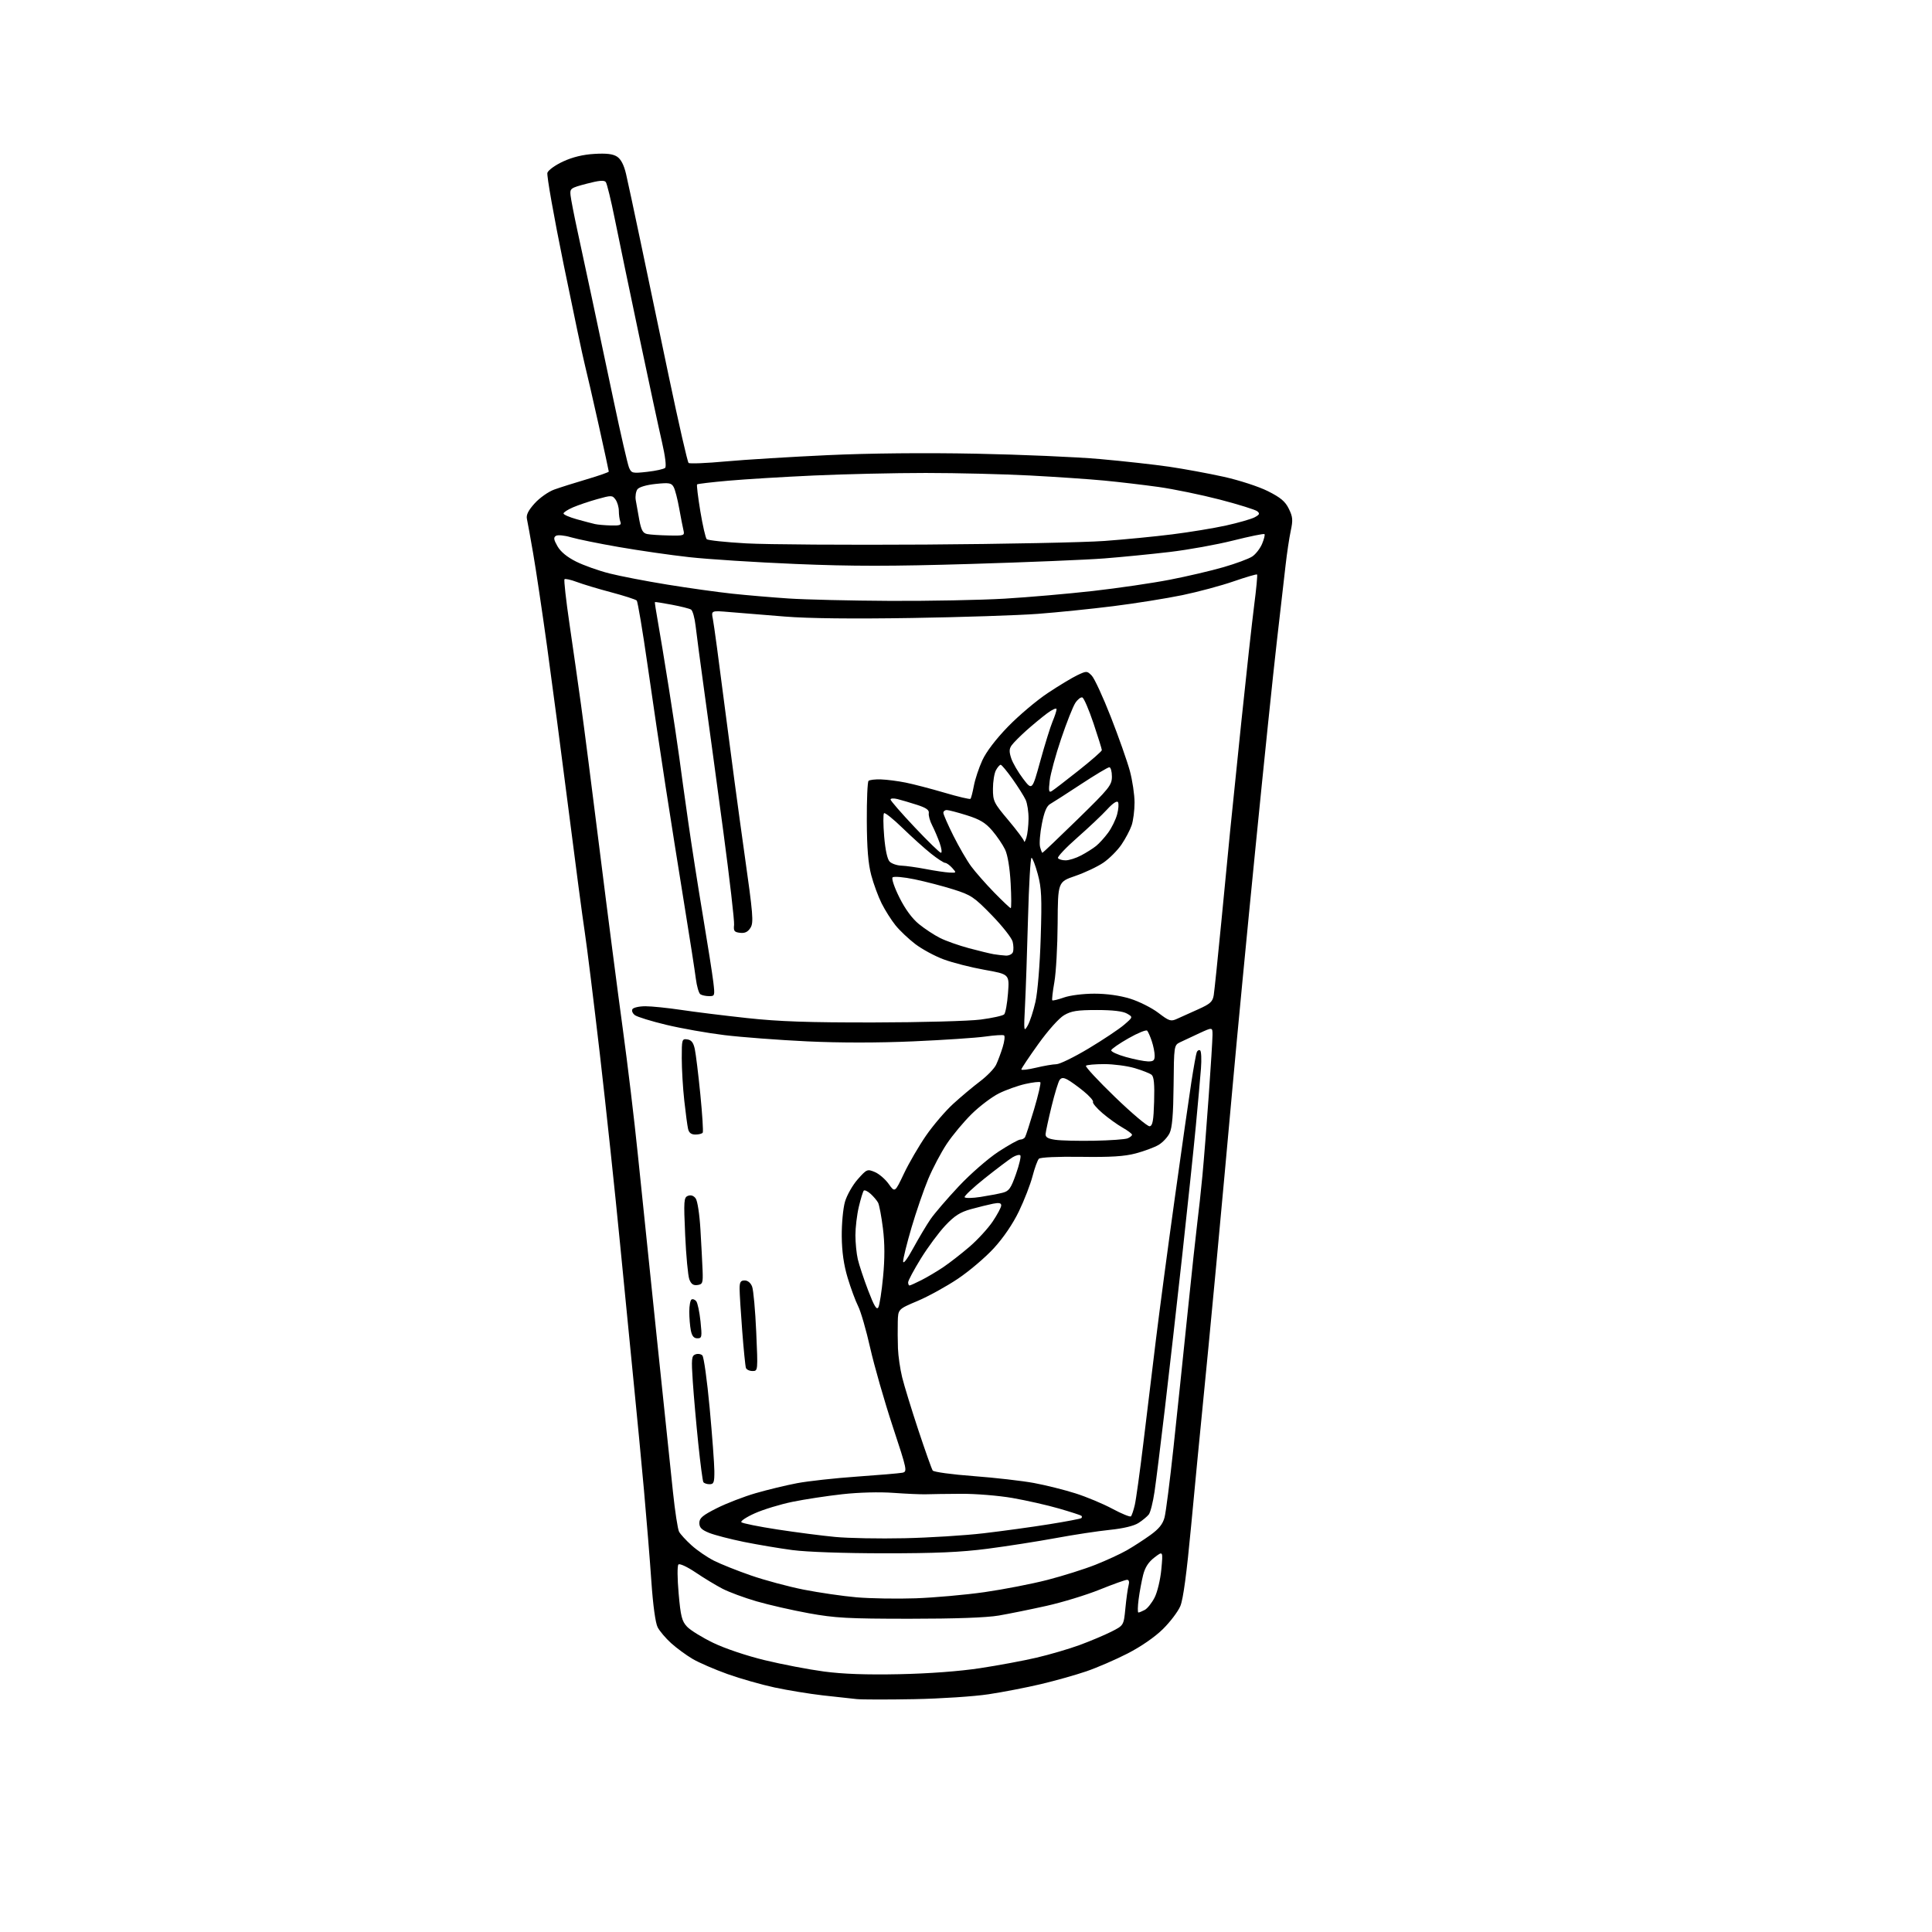 <?xml version="1.0" encoding="UTF-8" standalone="no"?>
<svg 
  version="1.1" 
  xmlns="http://www.w3.org/2000/svg" 
  xmlns:xlink="http://www.w3.org/1999/xlink" 
  xmlns:svg="http://www.w3.org/2000/svg"
  xmlns:rdf="http://www.w3.org/1999/02/22-rdf-syntax-ns#"
  xmlns:cc="http://creativecommons.org/ns#"
  xmlns:dc="http://purl.org/dc/elements/1.1/"
  viewBox="0 0 768 768"
  width="768"
  height="768"
>
<style>svg {background-color: white; }</style>"
<path stroke="none" fill="black" fill-rule="evenodd" d="M363.50,675.44C353.05,675.64 342.70,675.63 340.50,675.41C338.30,675.19 332.23,674.53 327.00,673.93C321.77,673.33 313.23,671.93 308.00,670.82C302.77,669.70 294.33,667.30 289.23,665.48C284.13,663.65 277.88,660.95 275.35,659.47C272.82,657.98 268.98,655.17 266.81,653.21C264.64,651.25 262.22,648.40 261.43,646.87C260.55,645.16 259.59,638.19 258.94,628.79C258.37,620.38 257.04,604.05 256.00,592.50C254.95,580.95 253.20,562.50 252.09,551.50C250.98,540.50 248.47,514.85 246.49,494.50C244.52,474.15 240.90,440.18 238.45,419.00C235.99,397.82 233.29,376.00 232.45,370.50C231.60,365.00 228.68,342.95 225.96,321.50C223.23,300.05 219.41,271.02 217.47,257.00C215.52,242.97 213.04,226.32 211.94,220.00C210.85,213.68 209.73,207.50 209.46,206.27C209.11,204.68 210.01,202.89 212.55,200.08C214.52,197.90 218.01,195.44 220.31,194.61C222.62,193.78 228.44,191.94 233.25,190.52C238.06,189.10 242.00,187.72 242.00,187.46C242.00,187.20 240.17,178.78 237.94,168.74C235.70,158.71 233.24,148.01 232.47,144.96C231.69,141.92 227.89,123.93 224.03,105.00C220.16,86.06 217.27,69.72 217.60,68.68C217.93,67.65 220.74,65.62 223.85,64.19C227.60,62.45 231.77,61.44 236.25,61.18C241.14,60.89 243.64,61.19 245.31,62.28C246.84,63.29 248.02,65.57 248.86,69.14C249.55,72.09 252.09,83.95 254.51,95.50C256.92,107.05 262.06,131.54 265.92,149.92C269.78,168.30 273.29,183.65 273.72,184.02C274.15,184.40 280.80,184.13 288.50,183.42C296.20,182.72 314.43,181.60 329.00,180.93C345.70,180.16 367.52,179.95 388.00,180.35C405.88,180.70 428.04,181.66 437.26,182.48C446.48,183.30 458.86,184.67 464.76,185.53C470.67,186.40 480.45,188.20 486.50,189.54C492.64,190.91 500.37,193.42 504.00,195.24C509.06,197.78 510.91,199.33 512.33,202.25C513.90,205.45 514.01,206.74 513.09,211.01C512.50,213.76 511.57,219.95 511.03,224.76C510.48,229.57 508.92,243.18 507.56,255.00C506.19,266.82 502.37,303.73 499.07,337.00C495.76,370.27 491.68,412.80 490.01,431.50C488.33,450.20 485.38,482.38 483.46,503.00C481.53,523.62 479.09,549.05 478.03,559.50C476.98,569.95 474.94,591.10 473.50,606.50C471.72,625.51 470.34,635.78 469.19,638.47C468.26,640.66 465.13,644.78 462.23,647.63C459.04,650.77 453.53,654.57 448.23,657.29C443.43,659.75 436.05,662.94 431.84,664.38C427.62,665.82 419.52,668.10 413.84,669.45C408.15,670.80 398.77,672.62 393.00,673.49C387.23,674.37 373.95,675.24 363.50,675.44zM357.50,665.52C369.40,665.27 381.38,664.37 389.56,663.13C396.75,662.04 406.87,660.16 412.06,658.94C417.25,657.73 424.96,655.47 429.19,653.92C433.42,652.36 439.09,649.97 441.79,648.61C446.70,646.12 446.70,646.12 447.36,639.31C447.72,635.56 448.29,631.49 448.62,630.25C449.01,628.82 448.79,628.00 448.02,628.00C447.35,628.00 442.45,629.75 437.13,631.90C431.82,634.04 422.30,636.95 415.98,638.36C409.67,639.77 401.12,641.50 397.00,642.21C392.12,643.04 379.71,643.48 361.50,643.48C337.06,643.47 331.97,643.19 321.50,641.29C314.90,640.09 305.54,637.95 300.69,636.54C295.85,635.13 289.77,632.88 287.19,631.54C284.61,630.20 279.81,627.30 276.53,625.08C273.17,622.82 270.17,621.43 269.69,621.91C269.20,622.40 269.24,627.45 269.77,633.42C270.57,642.53 271.05,644.43 273.10,646.62C274.42,648.03 279.10,650.92 283.50,653.05C288.13,655.29 296.77,658.20 304.00,659.95C310.88,661.62 321.45,663.64 327.50,664.45C335.12,665.46 344.35,665.79 357.50,665.52zM452.53,641.00C452.86,641.00 454.00,640.53 455.06,639.97C456.12,639.40 457.89,637.18 458.98,635.03C460.09,632.86 461.27,627.89 461.65,623.82C462.33,616.50 462.33,616.50 458.91,619.12C456.53,620.94 455.17,623.05 454.40,626.12C453.80,628.53 452.99,632.86 452.62,635.75C452.24,638.64 452.20,641.00 452.53,641.00zM364.00,635.35C371.43,635.08 383.71,633.99 391.30,632.91C398.89,631.82 410.16,629.64 416.35,628.04C422.54,626.44 431.14,623.73 435.47,622.01C439.80,620.29 445.40,617.71 447.92,616.27C450.44,614.83 454.63,612.12 457.23,610.25C460.69,607.77 462.22,605.87 462.93,603.18C463.46,601.16 465.05,588.70 466.47,575.50C467.89,562.30 470.38,538.45 472.02,522.50C473.66,506.55 475.43,490.12 475.95,486.00C476.48,481.88 477.39,473.52 477.97,467.43C478.55,461.34 479.69,446.94 480.50,435.43C481.32,423.92 481.99,413.11 481.99,411.40C482.00,408.31 482.00,408.31 476.75,410.73C473.86,412.06 470.41,413.68 469.09,414.32C466.70,415.49 466.67,415.65 466.52,431.50C466.40,443.07 465.96,448.32 464.93,450.45C464.14,452.07 462.15,454.19 460.50,455.15C458.84,456.11 454.79,457.62 451.50,458.49C446.99,459.69 441.57,460.03 429.73,459.86C420.41,459.73 413.56,460.04 412.98,460.62C412.44,461.16 411.30,464.28 410.45,467.55C409.60,470.82 407.17,477.10 405.04,481.51C402.64,486.50 398.87,492.03 395.08,496.17C391.73,499.83 385.28,505.31 380.74,508.35C376.21,511.39 369.01,515.35 364.75,517.15C357.00,520.42 357.00,520.42 356.88,525.46C356.81,528.23 356.84,532.98 356.95,536.00C357.06,539.02 357.81,544.20 358.62,547.50C359.43,550.80 362.33,560.25 365.06,568.50C367.80,576.75 370.36,583.98 370.77,584.56C371.17,585.14 378.48,586.14 387.00,586.77C395.52,587.41 406.32,588.65 411.00,589.51C415.68,590.38 423.10,592.23 427.50,593.63C431.90,595.02 438.52,597.79 442.22,599.78C445.92,601.76 449.22,603.11 449.56,602.77C449.90,602.44 450.58,600.44 451.08,598.33C451.58,596.22 453.10,585.27 454.46,574.00C455.82,562.73 458.09,544.05 459.50,532.50C460.92,520.95 464.30,495.52 467.03,476.00C469.75,456.48 472.71,435.79 473.60,430.04C474.49,424.29 475.44,419.01 475.72,418.30C475.99,417.59 476.59,417.25 477.06,417.54C477.53,417.83 477.68,421.09 477.40,424.78C477.11,428.48 476.20,438.70 475.37,447.50C474.54,456.30 472.10,479.48 469.96,499.00C467.81,518.52 464.71,545.98 463.05,560.00C461.40,574.02 459.55,588.88 458.94,593.00C458.33,597.13 457.31,601.19 456.67,602.02C456.02,602.85 454.18,604.37 452.57,605.41C450.72,606.59 446.50,607.60 441.20,608.14C436.56,608.61 426.86,610.08 419.63,611.42C412.41,612.75 400.20,614.66 392.50,615.66C381.91,617.03 371.92,617.47 351.50,617.46C335.55,617.45 320.61,616.93 315.00,616.18C309.77,615.49 301.09,614.02 295.69,612.93C290.30,611.83 284.11,610.23 281.94,609.36C278.90,608.14 278.00,607.24 278.00,605.40C278.00,603.46 279.28,602.38 284.96,599.52C288.79,597.59 295.74,594.91 300.40,593.56C305.06,592.21 312.46,590.42 316.84,589.59C321.22,588.76 331.93,587.58 340.65,586.97C349.37,586.36 357.47,585.67 358.65,585.44C360.75,585.02 360.65,584.54 354.81,566.85C351.52,556.86 347.52,542.90 345.92,535.83C344.33,528.75 342.17,521.29 341.12,519.23C340.08,517.18 338.21,512.12 336.97,508.00C335.41,502.82 334.68,497.71 334.61,491.50C334.56,486.50 335.13,480.38 335.89,477.72C336.65,475.10 338.94,471.07 340.97,468.78C344.53,464.77 344.77,464.66 347.73,465.89C349.41,466.59 351.90,468.72 353.26,470.63C355.73,474.10 355.73,474.10 359.34,466.50C361.32,462.32 365.28,455.53 368.12,451.41C370.97,447.29 375.82,441.62 378.90,438.81C381.98,435.99 386.79,431.96 389.59,429.85C392.39,427.73 395.26,424.76 395.97,423.25C396.69,421.74 397.86,418.60 398.58,416.27C399.30,413.95 399.54,411.84 399.12,411.58C398.70,411.31 395.36,411.52 391.70,412.04C388.05,412.56 375.19,413.42 363.14,413.95C349.12,414.57 333.88,414.57 320.86,413.96C309.66,413.43 294.88,412.31 288.00,411.48C281.12,410.64 270.69,408.79 264.80,407.37C258.92,405.96 253.34,404.24 252.40,403.55C251.46,402.86 251.01,401.79 251.41,401.15C251.80,400.52 254.12,400.00 256.57,400.00C259.01,400.00 265.40,400.65 270.76,401.45C276.12,402.26 287.93,403.72 297.00,404.70C309.70,406.08 321.33,406.48 347.50,406.44C366.20,406.41 385.26,405.89 389.85,405.29C394.44,404.69 398.64,403.76 399.17,403.23C399.70,402.70 400.39,398.90 400.70,394.78C401.27,387.28 401.27,387.28 391.38,385.52C385.95,384.55 378.61,382.68 375.09,381.36C371.56,380.05 366.50,377.31 363.84,375.28C361.19,373.26 357.64,369.90 355.97,367.82C354.30,365.74 351.83,361.84 350.48,359.15C349.13,356.46 347.26,351.39 346.33,347.88C345.12,343.31 344.62,337.20 344.57,326.34C344.53,318.00 344.84,310.83 345.25,310.42C345.66,310.01 347.91,309.74 350.25,309.83C352.59,309.91 356.98,310.48 360.00,311.09C363.02,311.69 369.96,313.50 375.41,315.10C380.86,316.71 385.52,317.81 385.78,317.55C386.03,317.30 386.64,314.98 387.12,312.39C387.60,309.80 389.12,305.23 390.49,302.23C392.06,298.82 395.88,293.80 400.74,288.80C405.01,284.41 412.10,278.42 416.50,275.50C420.90,272.57 426.20,269.38 428.28,268.39C431.94,266.66 432.11,266.66 433.97,268.55C435.03,269.62 438.45,277.02 441.57,285.00C444.70,292.98 448.09,302.62 449.13,306.43C450.16,310.25 451.00,315.92 451.00,319.03C451.00,322.15 450.48,326.23 449.84,328.10C449.20,329.97 447.39,333.40 445.81,335.72C444.23,338.04 441.02,341.26 438.68,342.88C436.34,344.49 431.29,346.88 427.48,348.19C420.53,350.57 420.53,350.57 420.43,367.04C420.38,376.09 419.79,386.59 419.13,390.38C418.46,394.16 418.09,397.43 418.30,397.64C418.52,397.85 420.61,397.34 422.97,396.51C425.38,395.66 430.65,395.00 435.02,395.00C439.96,395.00 445.14,395.73 449.24,396.99C452.79,398.09 457.83,400.62 460.44,402.61C464.75,405.90 465.43,406.12 467.84,405.02C469.30,404.35 473.08,402.65 476.24,401.24C481.11,399.06 482.05,398.21 482.48,395.59C482.75,393.89 484.13,380.57 485.54,366.00C486.94,351.43 488.49,335.45 488.98,330.50C489.47,325.55 491.47,305.98 493.44,287.00C495.41,268.02 497.71,247.16 498.55,240.63C499.40,234.10 499.92,228.58 499.71,228.37C499.50,228.17 495.32,229.39 490.41,231.09C485.51,232.79 476.34,235.26 470.03,236.57C463.72,237.88 451.34,239.86 442.53,240.96C433.71,242.07 420.20,243.44 412.50,244.02C404.80,244.60 382.30,245.34 362.50,245.66C338.94,246.04 321.49,245.85 312.00,245.09C304.02,244.45 294.17,243.65 290.09,243.31C282.69,242.68 282.69,242.68 283.38,246.09C283.77,247.97 285.86,263.45 288.03,280.50C290.21,297.55 293.74,323.88 295.88,339.00C299.37,363.59 299.63,366.74 298.33,368.81C297.28,370.47 296.12,371.03 294.19,370.81C291.88,370.54 291.54,370.09 291.81,367.63C291.97,366.06 290.05,349.41 287.54,330.63C285.03,311.86 281.66,287.05 280.06,275.50C278.46,263.95 276.86,251.92 276.51,248.77C276.15,245.61 275.34,242.71 274.70,242.32C274.07,241.92 270.61,241.05 267.03,240.38C263.45,239.70 260.43,239.23 260.33,239.33C260.23,239.44 260.76,242.89 261.50,247.01C262.25,251.13 264.21,263.05 265.87,273.50C267.53,283.95 269.39,296.32 270.01,301.00C270.62,305.68 272.21,317.15 273.55,326.50C274.88,335.85 277.52,352.73 279.41,364.00C281.30,375.27 283.16,387.09 283.54,390.25C284.21,395.83 284.16,396.00 281.87,395.98C280.56,395.98 279.00,395.64 278.40,395.23C277.79,394.83 276.98,392.02 276.60,389.00C276.22,385.98 274.16,372.70 272.01,359.50C269.87,346.30 266.51,325.15 264.56,312.50C262.60,299.85 259.39,278.25 257.43,264.50C255.46,250.75 253.52,239.15 253.10,238.72C252.69,238.30 248.11,236.82 242.92,235.44C237.74,234.07 231.58,232.21 229.23,231.32C226.88,230.44 224.71,229.96 224.40,230.26C224.10,230.57 225.00,238.62 226.40,248.16C227.80,257.70 229.84,272.02 230.94,280.00C232.05,287.98 235.45,314.52 238.51,339.00C241.56,363.48 245.64,394.95 247.56,408.94C249.48,422.93 252.18,445.43 253.55,458.94C254.93,472.45 258.30,504.99 261.04,531.26C263.78,557.53 266.69,585.34 267.51,593.07C268.32,600.79 269.42,607.91 269.94,608.89C270.47,609.87 272.70,612.31 274.91,614.30C277.12,616.30 281.11,619.03 283.77,620.38C286.43,621.73 293.08,624.39 298.55,626.28C304.02,628.18 313.45,630.71 319.50,631.91C325.55,633.10 335.00,634.48 340.50,634.96C346.00,635.43 356.57,635.61 364.00,635.35zM359.50,611.47C369.40,611.26 383.57,610.37 391.00,609.50C398.43,608.63 410.10,607.03 416.94,605.93C423.79,604.84 429.60,603.73 429.86,603.47C430.12,603.21 430.14,602.80 429.90,602.56C429.65,602.32 425.64,601.02 420.98,599.67C416.32,598.32 408.00,596.44 402.50,595.48C396.99,594.52 387.79,593.77 382.00,593.81C376.23,593.84 369.93,593.93 368.00,594.00C366.07,594.06 360.32,593.81 355.20,593.44C349.66,593.03 341.46,593.24 334.88,593.97C328.81,594.64 319.87,596.00 315.01,597.00C310.16,597.99 303.42,600.05 300.05,601.56C296.67,603.07 294.27,604.67 294.71,605.11C295.15,605.55 301.59,606.85 309.01,607.99C316.43,609.13 326.77,610.47 332.00,610.96C337.23,611.46 349.60,611.69 359.50,611.47zM282.06,590.00C280.99,590.00 279.88,589.62 279.59,589.15C279.31,588.69 278.40,581.83 277.58,573.90C276.76,565.98 275.78,554.90 275.40,549.27C274.79,540.17 274.90,538.97 276.43,538.39C277.37,538.03 278.61,538.21 279.20,538.80C279.79,539.39 281.09,548.78 282.10,559.68C283.11,570.58 283.95,581.86 283.97,584.75C284.00,589.29 283.74,590.00 282.06,590.00zM299.12,545.00C297.92,545.00 296.74,544.44 296.51,543.75C296.27,543.06 295.61,536.45 295.04,529.05C294.47,521.65 294.00,514.12 294.00,512.30C294.00,509.65 294.40,509.00 296.02,509.00C297.25,509.00 298.42,509.96 298.98,511.45C299.50,512.80 300.23,520.90 300.61,529.45C301.30,544.98 301.30,545.00 299.12,545.00zM277.20,532.00C275.82,532.00 275.07,531.10 274.62,528.88C274.28,527.16 274.00,523.81 274.00,521.43C274.00,519.06 274.40,516.87 274.89,516.57C275.37,516.27 276.22,516.58 276.77,517.26C277.31,517.94 278.07,521.54 278.46,525.25C279.11,531.52 279.02,532.00 277.20,532.00zM349.16,519.68C349.64,518.81 350.49,513.34 351.04,507.52C351.74,500.21 351.72,494.26 350.98,488.31C350.39,483.57 349.52,478.97 349.05,478.08C348.57,477.20 347.24,475.62 346.09,474.58C344.93,473.53 343.71,472.96 343.37,473.29C343.04,473.63 342.15,476.52 341.40,479.70C340.64,482.89 340.04,487.98 340.04,491.00C340.04,494.02 340.47,498.33 340.99,500.57C341.51,502.82 343.36,508.39 345.10,512.95C347.48,519.19 348.49,520.87 349.16,519.68zM277.25,510.82C275.60,511.05 274.74,510.45 274.02,508.56C273.49,507.15 272.74,499.25 272.37,491.02C271.75,477.18 271.83,476.00 273.49,475.36C274.65,474.92 275.74,475.29 276.55,476.40C277.27,477.38 278.09,482.78 278.44,488.82C278.79,494.69 279.17,501.98 279.29,505.00C279.48,510.02 279.30,510.53 277.25,510.82zM361.54,511.00C361.84,511.00 363.97,510.04 366.29,508.86C368.61,507.69 372.52,505.36 375.00,503.69C377.48,502.02 382.13,498.40 385.35,495.64C388.56,492.89 392.72,488.36 394.60,485.58C396.47,482.80 398.00,479.92 398.00,479.18C398.00,478.20 397.13,478.02 394.75,478.49C392.96,478.85 389.02,479.82 386.00,480.65C381.69,481.84 379.48,483.25 375.80,487.14C373.22,489.88 368.83,495.80 366.05,500.30C363.27,504.81 361.00,509.06 361.00,509.75C361.00,510.44 361.24,511.00 361.54,511.00zM363.03,496.15C365.24,492.11 368.33,486.93 369.90,484.64C371.48,482.35 376.53,476.47 381.13,471.57C385.77,466.63 392.79,460.52 396.88,457.83C400.94,455.18 404.85,453.00 405.57,453.00C406.29,453.00 407.14,452.58 407.46,452.06C407.78,451.55 409.40,446.54 411.07,440.94C412.73,435.34 413.85,430.51 413.55,430.22C413.25,429.92 410.58,430.22 407.60,430.89C404.63,431.56 399.89,433.25 397.09,434.64C394.28,436.04 389.40,439.73 386.24,442.84C383.08,445.95 378.64,451.28 376.37,454.68C374.10,458.08 370.78,464.38 368.98,468.68C367.19,472.98 364.21,481.64 362.36,487.91C360.51,494.19 359.01,500.26 359.01,501.41C359.02,502.67 360.62,500.58 363.03,496.15zM389.72,475.81C392.90,475.31 396.85,474.57 398.50,474.15C401.10,473.49 401.82,472.49 403.88,466.66C405.19,462.96 405.96,459.63 405.59,459.26C405.22,458.89 403.84,459.24 402.52,460.04C401.20,460.84 396.26,464.57 391.54,468.32C386.83,472.07 383.19,475.49 383.45,475.92C383.72,476.35 386.54,476.30 389.72,475.81zM435.00,453.46C441.32,453.34 447.29,452.92 448.25,452.51C449.21,452.11 450.00,451.47 450.00,451.08C450.00,450.69 448.31,449.42 446.25,448.25C444.19,447.09 440.58,444.49 438.24,442.49C435.90,440.48 434.21,438.47 434.48,438.03C434.76,437.59 433.07,435.67 430.74,433.77C428.41,431.87 425.53,429.80 424.36,429.18C422.72,428.31 421.98,428.34 421.24,429.27C420.71,429.95 419.27,434.66 418.03,439.74C416.79,444.82 415.72,449.77 415.64,450.74C415.53,452.06 416.49,452.65 419.50,453.09C421.70,453.41 428.68,453.58 435.00,453.46zM276.46,451.00C274.77,451.00 273.88,450.32 273.52,448.75C273.23,447.51 272.55,442.45 272.01,437.50C271.46,432.55 271.01,424.98 271.01,420.68C271.00,413.17 271.09,412.87 273.22,413.18C274.84,413.41 275.64,414.44 276.19,417.00C276.61,418.93 277.60,427.02 278.39,434.99C279.18,442.95 279.61,449.82 279.35,450.24C279.09,450.66 277.79,451.00 276.46,451.00zM457.00,447.71C458.19,447.52 458.56,445.49 458.78,437.89C458.99,431.00 458.71,428.01 457.78,427.25C457.08,426.68 454.06,425.48 451.07,424.60C448.08,423.72 442.64,423.00 438.99,423.00C435.33,423.00 432.04,423.29 431.68,423.65C431.32,424.01 436.53,429.62 443.26,436.12C449.99,442.62 456.18,447.83 457.00,447.71zM411.75,424.45C414.91,423.69 418.60,423.06 419.94,423.04C421.28,423.02 427.06,420.19 432.79,416.75C438.52,413.31 444.83,409.10 446.81,407.40C450.42,404.30 450.42,404.30 447.96,402.90C446.33,401.97 442.30,401.50 436.00,401.50C428.23,401.50 425.86,401.87 423.00,403.55C420.98,404.73 416.64,409.58 412.75,415.01C409.04,420.18 406.00,424.73 406.00,425.12C406.00,425.50 408.59,425.20 411.75,424.45zM456.25,421.92C458.49,421.99 459.00,421.57 459.00,419.65C459.00,418.36 458.49,415.77 457.86,413.90C457.24,412.03 456.41,410.14 456.02,409.71C455.63,409.27 452.31,410.62 448.64,412.71C444.96,414.79 441.85,416.95 441.73,417.49C441.60,418.04 444.20,419.24 447.50,420.16C450.80,421.09 454.74,421.88 456.25,421.92zM408.52,407.69C409.41,406.14 410.80,401.86 411.62,398.19C412.48,394.36 413.37,383.48 413.70,372.72C414.20,356.71 414.02,352.99 412.53,347.47C411.57,343.91 410.44,341.00 410.04,341.00C409.63,341.00 409.01,351.69 408.66,364.75C408.31,377.81 407.78,393.45 407.47,399.50C406.93,409.98 406.98,410.37 408.52,407.69zM399.78,379.86C401.04,379.94 402.32,379.32 402.64,378.50C402.96,377.67 402.91,375.79 402.54,374.32C402.17,372.84 398.44,368.11 394.25,363.80C387.22,356.58 386.03,355.78 379.03,353.57C374.86,352.25 367.90,350.44 363.56,349.54C359.14,348.63 355.30,348.30 354.82,348.78C354.34,349.26 355.53,352.79 357.54,356.80C359.86,361.44 362.60,365.16 365.31,367.36C367.61,369.23 371.38,371.71 373.68,372.86C375.97,374.02 381.15,375.85 385.18,376.93C389.20,378.00 393.62,379.08 395.00,379.31C396.38,379.54 398.53,379.79 399.78,379.86zM401.78,361.00C402.06,361.00 402.05,356.55 401.75,351.11C401.41,345.00 400.57,339.89 399.54,337.72C398.62,335.79 396.33,332.41 394.44,330.20C391.76,327.07 389.54,325.73 384.33,324.09C380.67,322.94 377.06,322.00 376.33,322.00C375.60,322.00 375.00,322.51 375.00,323.12C375.00,323.74 376.80,327.85 379.00,332.25C381.20,336.64 384.37,342.10 386.04,344.37C387.71,346.64 391.82,351.31 395.17,354.75C398.53,358.19 401.50,361.00 401.78,361.00zM377.40,346.86C380.25,347.00 380.27,346.96 378.50,345.00C377.50,343.90 376.24,343.00 375.70,343.00C375.15,343.00 372.63,341.35 370.10,339.34C367.57,337.33 362.48,332.74 358.78,329.15C355.08,325.55 351.76,322.90 351.41,323.26C351.05,323.62 351.08,327.76 351.47,332.48C351.92,337.88 352.73,341.59 353.66,342.52C354.48,343.33 356.57,344.05 358.32,344.11C360.07,344.17 364.43,344.78 368.00,345.46C371.57,346.15 375.81,346.78 377.40,346.86zM423.60,342.00C424.96,342.00 427.75,341.12 429.79,340.03C431.83,338.95 434.50,337.27 435.72,336.28C436.94,335.30 439.09,332.94 440.49,331.03C441.90,329.12 443.50,325.84 444.07,323.75C444.63,321.66 444.79,319.46 444.42,318.87C444.01,318.20 442.33,319.33 440.12,321.74C438.13,323.92 432.79,328.97 428.25,332.96C423.72,336.94 420.26,340.61 420.56,341.10C420.87,341.60 422.23,342.00 423.60,342.00zM374.04,339.00C374.52,339.00 374.29,337.25 373.54,335.11C372.79,332.98 371.44,329.82 370.55,328.09C369.65,326.36 369.05,324.18 369.21,323.25C369.42,321.99 368.19,321.12 364.50,319.93C361.75,319.05 358.26,318.01 356.75,317.64C355.24,317.27 354.00,317.35 354.00,317.82C354.00,318.29 358.31,323.25 363.59,328.84C368.86,334.43 373.57,339.00 374.04,339.00zM414.38,339.00C414.57,339.00 420.86,333.01 428.36,325.69C441.01,313.34 442.00,312.11 442.00,308.69C442.00,306.66 441.53,305.00 440.97,305.00C440.40,305.00 435.32,308.04 429.68,311.75C424.04,315.46 418.55,318.99 417.47,319.60C416.08,320.37 415.10,322.70 414.17,327.44C413.43,331.16 413.10,335.27 413.43,336.60C413.77,337.92 414.19,339.00 414.38,339.00zM408.00,333.00C408.44,331.62 408.83,328.25 408.86,325.50C408.89,322.75 408.37,319.34 407.70,317.92C407.04,316.50 404.70,312.79 402.50,309.68C400.30,306.57 398.18,304.02 397.79,304.01C397.39,304.01 396.54,304.99 395.89,306.20C395.24,307.41 394.71,310.74 394.71,313.59C394.71,318.48 395.06,319.19 400.86,326.07C404.24,330.09 407.04,333.85 407.10,334.44C407.15,335.02 407.56,334.38 408.00,333.00zM418.09,314.47C418.87,314.01 423.66,310.33 428.75,306.29C433.84,302.26 438.00,298.62 438.00,298.19C438.00,297.77 436.51,292.97 434.68,287.52C432.85,282.08 430.86,277.45 430.24,277.25C429.63,277.04 428.37,278.03 427.45,279.44C426.52,280.85 423.99,287.25 421.82,293.67C419.64,300.09 417.60,307.58 417.28,310.32C416.79,314.45 416.93,315.17 418.09,314.47zM413.57,302.39C415.37,295.85 417.56,288.83 418.42,286.78C419.29,284.74 420.00,282.55 420.00,281.91C420.00,281.28 418.31,282.02 416.25,283.56C414.19,285.10 410.48,288.17 408.00,290.38C405.52,292.60 402.91,295.23 402.18,296.23C401.15,297.64 401.10,298.79 401.98,301.45C402.60,303.32 404.73,306.97 406.70,309.56C410.30,314.28 410.30,314.28 413.57,302.39zM353.79,238.86C369.35,238.93 389.82,238.54 399.29,237.98C408.75,237.42 424.60,236.04 434.50,234.92C444.40,233.80 458.12,231.79 465.00,230.45C471.88,229.12 481.50,226.87 486.38,225.45C491.26,224.04 496.39,222.14 497.77,221.23C499.14,220.33 500.91,218.06 501.70,216.19C502.48,214.32 502.91,212.57 502.65,212.32C502.40,212.06 496.84,213.20 490.30,214.84C483.77,216.49 472.36,218.55 464.96,219.42C457.56,220.29 445.88,221.44 439.00,221.98C432.12,222.52 408.20,223.51 385.84,224.18C354.06,225.13 338.89,225.13 316.34,224.19C300.48,223.53 281.43,222.31 274.00,221.48C266.57,220.66 253.97,218.84 246.00,217.45C238.03,216.07 229.43,214.31 226.90,213.56C224.37,212.81 221.71,212.56 221.00,213.00C219.97,213.64 220.09,214.49 221.61,217.15C222.85,219.33 225.44,221.46 229.01,223.24C232.03,224.75 237.97,226.86 242.22,227.94C246.47,229.02 256.82,231.02 265.22,232.38C273.62,233.75 285.23,235.37 291.00,235.99C296.77,236.61 306.90,237.47 313.50,237.91C320.10,238.35 338.23,238.78 353.79,238.86zM368.00,216.47C399.07,216.26 431.02,215.62 439.00,215.04C446.98,214.46 459.12,213.28 466.00,212.41C472.88,211.55 482.49,209.97 487.36,208.90C492.24,207.82 497.33,206.36 498.69,205.66C500.69,204.60 500.90,204.16 499.79,203.24C499.04,202.62 492.37,200.54 484.96,198.61C477.56,196.69 466.55,194.42 460.50,193.57C454.45,192.73 444.77,191.59 439.00,191.04C433.23,190.48 419.95,189.58 409.50,189.02C399.05,188.47 380.38,188.01 368.00,188.01C355.62,188.01 335.60,188.47 323.50,189.02C311.40,189.57 296.10,190.50 289.51,191.09C282.91,191.67 277.33,192.33 277.10,192.56C276.88,192.79 277.46,197.59 278.39,203.24C279.33,208.88 280.47,213.87 280.93,214.33C281.39,214.79 288.45,215.54 296.63,216.00C304.81,216.46 336.93,216.67 368.00,216.47zM265.86,212.86C271.97,212.99 272.20,212.91 271.68,210.75C271.38,209.51 270.62,205.59 269.98,202.03C269.35,198.47 268.37,194.69 267.81,193.64C266.91,191.97 266.04,191.81 260.64,192.37C256.98,192.75 254.05,193.61 253.39,194.50C252.78,195.33 252.47,197.24 252.71,198.75C252.95,200.26 253.59,203.83 254.13,206.69C254.92,210.83 255.56,211.96 257.31,212.30C258.51,212.54 262.36,212.79 265.86,212.86zM242.86,208.88C246.45,208.98 247.11,208.72 246.61,207.42C246.27,206.55 246.00,204.61 246.00,203.11C246.00,201.61 245.40,199.57 244.67,198.57C243.41,196.84 243.06,196.84 237.42,198.41C234.17,199.32 229.81,200.80 227.75,201.69C225.69,202.58 224.00,203.67 224.00,204.12C224.00,204.58 226.36,205.60 229.25,206.41C232.14,207.21 235.40,208.08 236.50,208.32C237.60,208.57 240.46,208.82 242.86,208.88zM257.29,187.56C260.70,187.18 263.91,186.46 264.41,185.98C264.94,185.45 264.44,181.33 263.16,175.79C261.97,170.68 257.88,151.65 254.06,133.50C250.23,115.35 245.88,94.42 244.38,87.00C242.89,79.58 241.28,72.99 240.81,72.37C240.19,71.55 238.14,71.73 233.23,73.02C226.77,74.72 226.51,74.90 226.80,77.65C226.97,79.22 228.18,85.45 229.49,91.50C230.80,97.55 233.46,109.92 235.40,119.00C237.34,128.07 241.20,146.30 243.98,159.50C246.76,172.70 249.50,184.57 250.05,185.88C251.02,188.13 251.39,188.22 257.29,187.56z" />

</svg>
